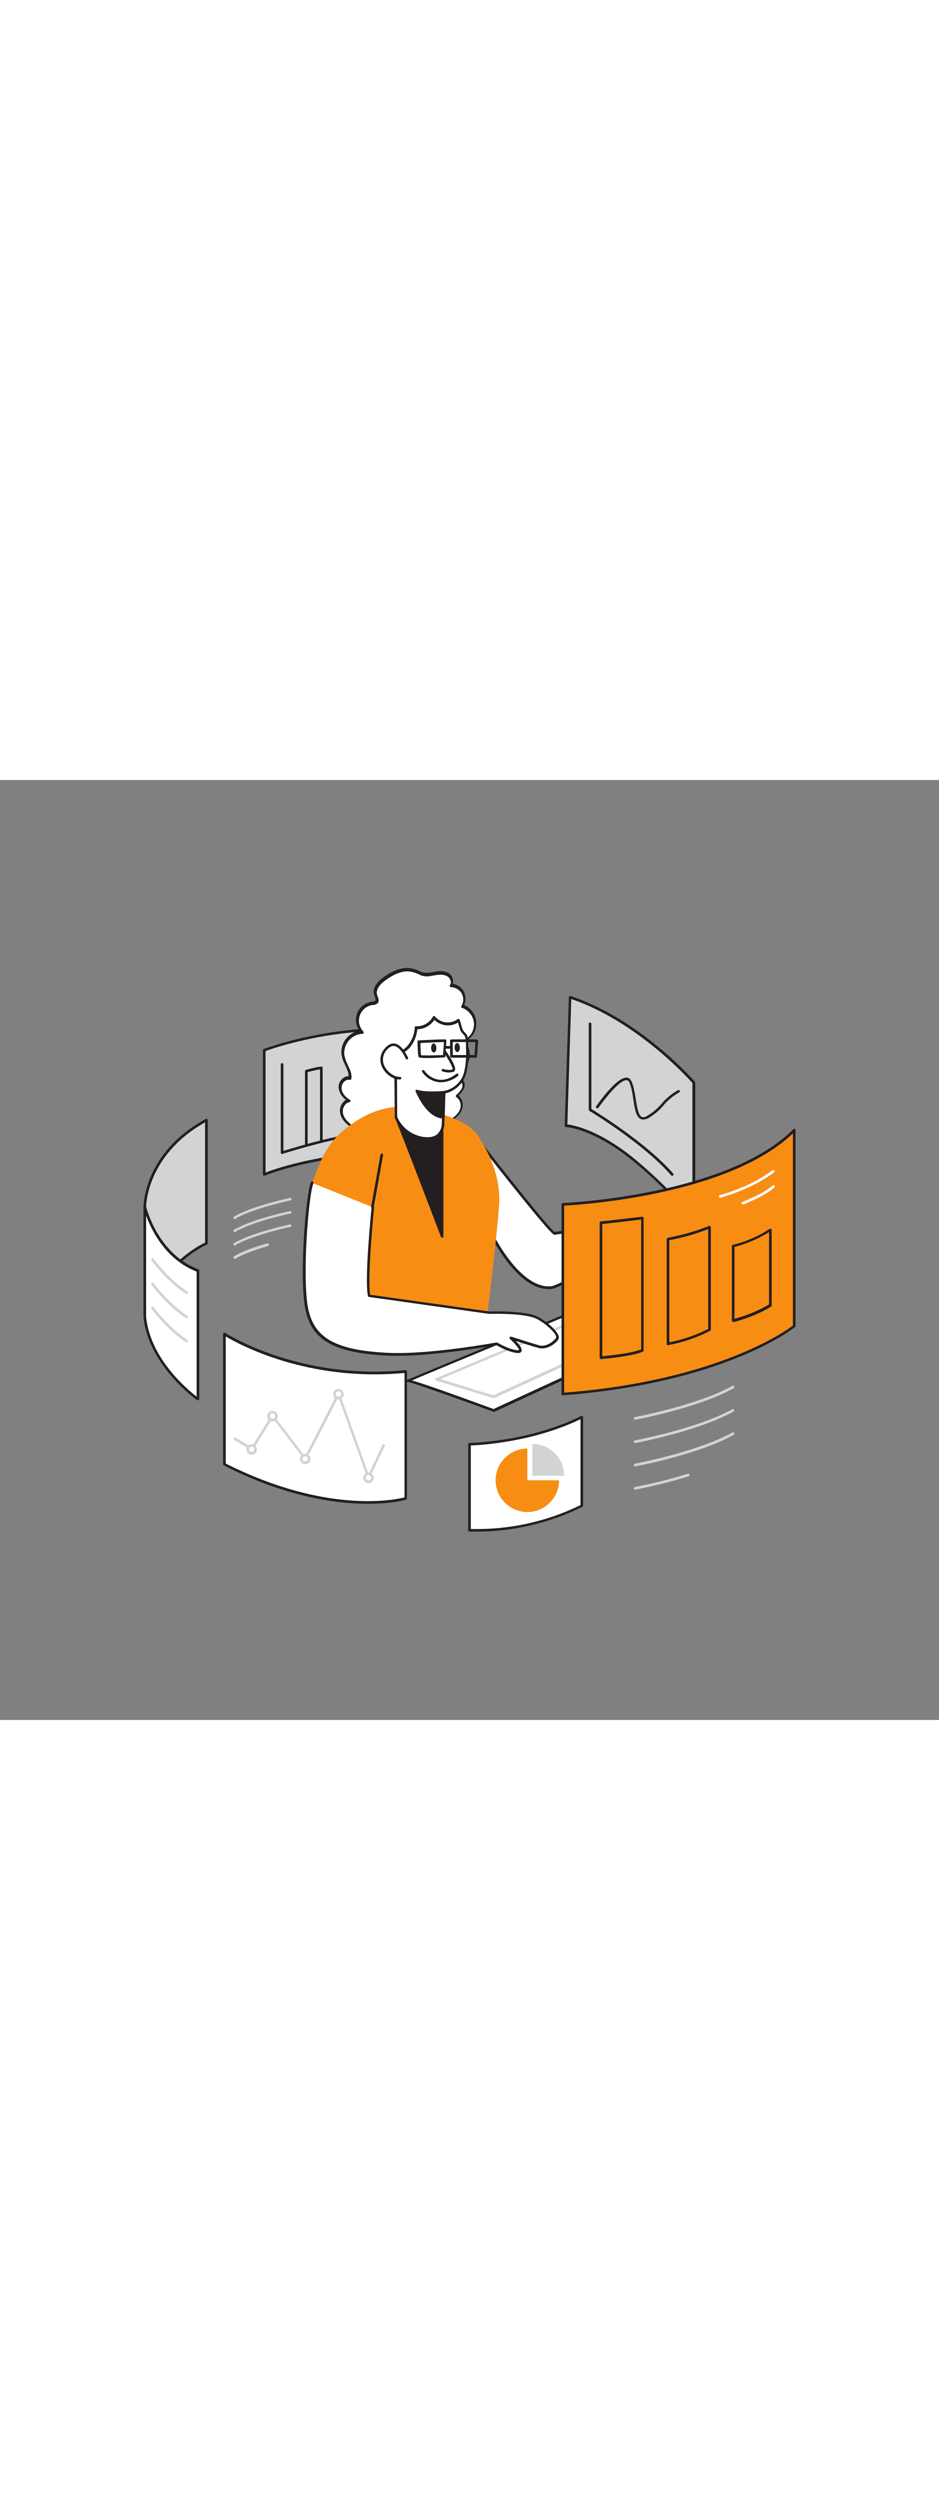<svg version="1.1" id="Layer_1" xmlns="http://www.w3.org/2000/svg" xmlns:xlink="http://www.w3.org/1999/xlink" x="0px" y="0px" viewBox="0 0 500 500" style="width: 188px;" xml:space="preserve" data-imageid="data-analysis-1-60" imageName="Data Analysis 1" class="illustrations_image">
<rect x="0" y="0" width="500" height="500" fill="#808080" stroke="none"/>
<style type="text/css">
	.st0_data-analysis-1-60{fill:#D1D3D4;}
	.st1_data-analysis-1-60{fill:#231F20;}
	.st2_data-analysis-1-60{fill:#FFFFFF;}
	.st3_data-analysis-1-60{fill:#68E1FD;}
</style>
<g id="Back_Screen_data-analysis-1-60">
	<path class="st0_data-analysis-1-60" d="M301.4,183.9c0,0,15.3,0.7,37.6,19.5s30.5,31.7,30.5,31.7v-74.1c0,0-28.4-32.9-65.9-45.4L301.4,183.9&#10;&#9;&#9;L301.4,183.9z"/>
	<path class="st1_data-analysis-1-60" d="M369.5,235.7c-0.2,0-0.5-0.1-0.6-0.3c-0.1-0.1-8.4-13.1-30.3-31.5s-37-19.3-37.2-19.3c-0.4,0-0.7-0.3-0.7-0.7&#10;&#9;&#9;l2.2-68.3c0-0.2,0.1-0.4,0.3-0.6c0.2-0.1,0.4-0.2,0.6-0.1c37.3,12.4,65.9,45.2,66.2,45.6c0.1,0.1,0.2,0.3,0.2,0.5V235&#10;&#9;&#9;c0,0.3-0.2,0.6-0.5,0.7C369.6,235.7,369.5,235.7,369.5,235.7L369.5,235.7z M302.1,183.2c3.2,0.4,17.5,2.9,37.3,19.6&#10;&#9;&#9;c17.3,14.6,26.2,25.8,29.3,30v-71.6c-2.4-2.7-29.5-32.7-64.5-44.7L302.1,183.2z"/>
	<path class="st0_data-analysis-1-60" d="M140.7,209.8v-66.1c0,0,35.5-13.9,80-10.8v63.4C220.7,196.3,171.7,197.6,140.7,209.8z"/>
	<path class="st1_data-analysis-1-60" d="M140.7,210.5c-0.1,0-0.3,0-0.4-0.1c-0.2-0.1-0.3-0.3-0.3-0.6v-66.1c0-0.3,0.2-0.5,0.4-0.6&#10;&#9;&#9;c0.4-0.1,36.2-13.9,80.3-10.8c0.4,0,0.7,0.3,0.6,0.7v63.4c0,0.4-0.3,0.7-0.7,0.7c-0.5,0-49.2,1.5-79.7,13.4&#10;&#9;&#9;C140.8,210.5,140.7,210.5,140.7,210.5L140.7,210.5z M141.4,144.2v64.6c28.8-10.9,72.6-12.9,78.6-13.1v-62&#10;&#9;&#9;C179.1,130.9,145.6,142.6,141.4,144.2L141.4,144.2z"/>
	<path class="st1_data-analysis-1-60" d="M150.2,198.9c-0.1,0-0.3,0-0.4-0.1c-0.2-0.1-0.3-0.3-0.3-0.6v-46.9c0-0.4,0.3-0.7,0.7-0.7&#10;&#9;&#9;c0.4,0,0.7,0.3,0.7,0.7c0,0,0,0,0,0v46c6.4-2,42.2-12.9,55.6-10.1c0.4,0.1,0.6,0.5,0.5,0.8c0,0,0,0,0,0c-0.1,0.4-0.4,0.6-0.8,0.5&#10;&#9;&#9;c0,0,0,0,0,0c-14-2.9-55.3,10.2-55.8,10.4C150.3,198.9,150.2,198.9,150.2,198.9L150.2,198.9z"/>
	<path class="st0_data-analysis-1-60" d="M109.9,246.5c0,0-23.8,9.9-32.8,39.1v-58.4c0,0-0.4-28.3,32.8-46.3L109.9,246.5L109.9,246.5z"/>
	<path class="st1_data-analysis-1-60" d="M77.1,286.3H77c-0.3-0.1-0.6-0.3-0.6-0.7v-58.4c0-0.3-0.1-28.9,33.2-46.9c0.2-0.1,0.5-0.1,0.7,0&#10;&#9;&#9;c0.2,0.1,0.3,0.4,0.3,0.6v65.6c0,0.3-0.2,0.5-0.4,0.6c-0.2,0.1-23.6,10.1-32.4,38.6C77.7,286.1,77.4,286.3,77.1,286.3L77.1,286.3z&#10;&#9;&#9; M109.2,182.1c-31.4,17.6-31.4,44.8-31.4,45.1v54.2c9.1-24.1,28.3-33.9,31.4-35.3V182.1L109.2,182.1z M109.9,246.5L109.9,246.5z"/>
	<path class="st2_data-analysis-1-60" d="M77.1,227.2c0,0,5.9,25.4,28.3,33.8v68.3c0,0-25.6-17.7-28.3-43.7L77.1,227.2L77.1,227.2z"/>
	<path class="st1_data-analysis-1-60" d="M105.4,330c-0.1,0-0.3,0-0.4-0.1c-0.3-0.2-25.9-18.2-28.6-44.2v-58.5c0-0.4,0.3-0.7,0.7-0.7&#10;&#9;&#9;c0.3,0,0.6,0.2,0.7,0.5c0.1,0.2,6,25.1,27.9,33.3c0.3,0.1,0.5,0.4,0.4,0.6v68.3c0,0.3-0.1,0.5-0.4,0.6&#10;&#9;&#9;C105.7,330,105.5,330,105.4,330L105.4,330z M77.8,231.7v53.9c2.3,22.3,22,38.6,26.9,42.4v-66.5C88.2,255.1,80.6,239.4,77.8,231.7z"/>
	<path class="st0_data-analysis-1-60" d="M99.3,273.4c-0.1,0-0.3,0-0.4-0.1c-10.6-7.1-18.2-17.7-18.3-17.8c-0.2-0.3-0.2-0.8,0.2-1&#10;&#9;&#9;c0.3-0.2,0.8-0.2,1,0.2c0.1,0.1,7.5,10.5,18,17.4c0.3,0.2,0.4,0.6,0.2,0.9c0,0,0,0,0,0.1C99.8,273.3,99.6,273.4,99.3,273.4&#10;&#9;&#9;L99.3,273.4z"/>
	<path class="st1_data-analysis-1-60" d="M357.9,210.5c-0.2,0-0.4-0.1-0.5-0.2c-14.7-16.9-43.3-34.2-43.6-34.3c-0.2-0.1-0.3-0.4-0.3-0.6v-45.7&#10;&#9;&#9;c0-0.4,0.3-0.7,0.7-0.7c0.4,0,0.7,0.3,0.7,0.7c0,0,0,0,0,0v45.3c3.3,2,29.6,18.3,43.6,34.4c0.3,0.3,0.2,0.7-0.1,1&#10;&#9;&#9;C358.2,210.4,358.1,210.5,357.9,210.5L357.9,210.5z"/>
	<path class="st1_data-analysis-1-60" d="M342.5,180.6c-0.5,0-1-0.1-1.4-0.3c-2.5-1.2-3.2-5.8-3.9-10.6c-0.5-3.5-1.1-7.1-2.3-9.2&#10;&#9;&#9;c-0.2-0.5-0.7-0.8-1.3-0.8c-3.9-0.1-12,10.5-14.9,14.6c-0.2,0.3-0.6,0.5-1,0.3c-0.3-0.2-0.5-0.6-0.3-1c0,0,0-0.1,0.1-0.1&#10;&#9;&#9;c1.1-1.6,10.7-15.2,16-15.2h0.1c1,0,1.9,0.6,2.4,1.6c1.4,2.4,1.9,6.1,2.5,9.7c0.7,4.2,1.3,8.6,3.2,9.6c0.8,0.3,1.8,0.2,2.5-0.3&#10;&#9;&#9;c3-1.7,5.7-3.9,7.9-6.5c2.5-3,5.5-5.5,8.9-7.4c0.3-0.2,0.8-0.1,0.9,0.3c0,0,0,0,0,0c0.2,0.3,0.1,0.8-0.3,0.9&#10;&#9;&#9;c-3.2,1.8-6.1,4.2-8.5,7.1c-2.3,2.7-5.1,5-8.2,6.8C344.1,180.3,343.3,180.6,342.5,180.6L342.5,180.6z"/>
	<path class="st1_data-analysis-1-60" d="M163.1,195.1c-0.4,0-0.7-0.3-0.7-0.7v-39.5c0-0.3,0.2-0.6,0.5-0.7c2.7-0.8,5.4-1.4,8.1-1.8&#10;&#9;&#9;c0.4,0,0.7,0.2,0.8,0.6c0,0,0,0,0,0.1v38.7c0,0.4-0.3,0.7-0.7,0.7c-0.4,0-0.7-0.3-0.7-0.7v-37.9c-2.2,0.4-4.4,0.9-6.6,1.5v39&#10;&#9;&#9;C163.8,194.8,163.5,195.1,163.1,195.1L163.1,195.1z"/>
	<path class="st0_data-analysis-1-60" d="M125,233.6c-0.2,0-0.5-0.1-0.6-0.4c-0.2-0.3-0.1-0.8,0.2-1c0,0,0,0,0.1,0c9.5-5.6,28.9-9.7,29.7-9.9&#10;&#9;&#9;c0.4-0.1,0.7,0.2,0.8,0.5c0.1,0.4-0.2,0.7-0.5,0.8c-0.2,0-20,4.3-29.3,9.7C125.3,233.5,125.1,233.6,125,233.6L125,233.6z"/>
	<path class="st0_data-analysis-1-60" d="M125,240.6c-0.2,0-0.5-0.1-0.6-0.4c-0.2-0.3-0.1-0.8,0.2-1c0,0,0,0,0.1,0c9.5-5.6,28.9-9.7,29.7-9.9&#10;&#9;&#9;c0.4-0.1,0.7,0.2,0.8,0.5c0.1,0.4-0.2,0.7-0.5,0.8c-0.2,0-20,4.2-29.3,9.7C125.3,240.6,125.1,240.6,125,240.6L125,240.6z"/>
	<path class="st0_data-analysis-1-60" d="M125,247.7c-0.2,0-0.5-0.1-0.6-0.4c-0.2-0.3-0.1-0.8,0.2-1c0,0,0,0,0.1,0c9.5-5.6,28.9-9.7,29.7-9.9&#10;&#9;&#9;c0.4-0.1,0.7,0.2,0.8,0.5c0.1,0.4-0.2,0.7-0.5,0.8c0,0,0,0,0,0c-0.2,0-20,4.3-29.3,9.7C125.3,247.6,125.1,247.6,125,247.7&#10;&#9;&#9;L125,247.7z"/>
	<path class="st0_data-analysis-1-60" d="M125,254.7c-0.2,0-0.5-0.1-0.6-0.4c-0.2-0.3-0.1-0.8,0.2-1c0,0,0,0,0.1,0c3.8-2.3,9.8-4.6,17.6-6.8&#10;&#9;&#9;c0.4-0.1,0.8,0.1,0.9,0.5c0.1,0.4-0.1,0.8-0.5,0.9c-7.6,2.2-13.6,4.5-17.3,6.7C125.3,254.6,125.1,254.6,125,254.7L125,254.7z"/>
	<path class="st0_data-analysis-1-60" d="M99.3,286.3c-0.1,0-0.3,0-0.4-0.1c-10.6-7.1-18.2-17.7-18.3-17.8c-0.2-0.3-0.2-0.8,0.2-1s0.8-0.2,1,0.2&#10;&#9;&#9;c0.1,0.1,7.5,10.5,18,17.4c0.3,0.2,0.4,0.6,0.2,0.9c0,0,0,0,0,0.1C99.8,286.2,99.6,286.3,99.3,286.3L99.3,286.3z"/>
	<path class="st0_data-analysis-1-60" d="M99.3,299.1c-0.1,0-0.3,0-0.4-0.1c-10.6-7.1-18.2-17.7-18.3-17.8c-0.2-0.3-0.2-0.8,0.2-1s0.8-0.2,1,0.2&#10;&#9;&#9;c0.1,0.1,7.5,10.5,18,17.4c0.3,0.2,0.4,0.6,0.2,0.9c0,0,0,0,0,0.1C99.8,299,99.6,299.2,99.3,299.1L99.3,299.1z"/>
</g>
<g id="Character_data-analysis-1-60">
	<path class="st2_data-analysis-1-60" d="M379.5,282.1c-2.6,0.5-116.7,53.2-116.7,53.2s-44.6-16.3-45.7-15.8s112.4-46.8,112.4-46.8L379.5,282.1z"/>
	<path class="st1_data-analysis-1-60" d="M262.8,336c-0.1,0-0.2,0-0.2,0c-17.2-6.3-43.5-15.7-45.3-15.7v-0.1c-0.5,0.1-0.6,0-0.7-0.3&#10;&#9;&#9;c-0.2-0.3,0-0.7,0.3-0.9h0.1l0,0c1.5-0.6,111.3-46.3,112.4-46.8c0.1,0,0.3,0,0.4,0l49.9,9.4c0.3,0.1,0.6,0.3,0.6,0.7&#10;&#9;&#9;c0,0.3-0.2,0.6-0.6,0.7c-2.5,0.6-77.3,35-116.5,53.1c-0.1,0-0.2,0.1-0.3,0.1L262.8,336z M219.4,319.4c4,1.1,14.7,4.7,43.4,15.2&#10;&#9;&#9;c11.9-5.5,98.6-45.5,114.2-52.2l-47.4-8.9l-56,23.3L235,312.8l-12.7,5.3L219.4,319.4L219.4,319.4z"/>
	<path class="st0_data-analysis-1-60" d="M262.8,328.8c-0.1,0-0.1,0-0.2,0l-30.3-9.3c-0.3-0.1-0.5-0.3-0.5-0.6c0-0.3,0.2-0.6,0.4-0.7l85.8-36&#10;&#9;&#9;c0.3-0.1,0.7,0,0.9,0.3l8.9,15.8c0.1,0.2,0.1,0.4,0.1,0.6c-0.1,0.2-0.2,0.3-0.4,0.4l-64.4,29.5C263,328.8,262.9,328.8,262.8,328.8&#10;&#9;&#9;L262.8,328.8z M234.5,318.7l28.2,8.6l63.4-29.1l-8.2-14.6L234.5,318.7L234.5,318.7z"/>
	<path class="st2_data-analysis-1-60" d="M214.5,101.1c-3.6,0.8-6.9,2.4-9.8,4.7c-2.8,2-5.6,5.2-4.7,8.4c0.4,1.2,1.3,2.7,0.5,3.7&#10;&#9;&#9;c-0.5,0.7-1.5,0.8-2.4,0.9c-5,0.7-8.4,5.4-7.7,10.3c0.3,1.9,1.1,3.6,2.5,5c-6.1,0-11.3,6.3-10.3,12.3c0.3,1.6,0.8,3.1,1.6,4.5&#10;&#9;&#9;c1.2,2.4,2.6,5,2.2,7.6c-2.8-0.6-5.4,2.4-5.3,5.2s2.3,5.3,4.7,6.7c-2.8,0.5-4.5,3.7-4,6.6s2.5,5.1,4.9,6.7c5.7,4,13,4.9,19.6,2.5&#10;&#9;&#9;c0.4,2.7,2.6,4.8,5.1,5.8c2.6,0.8,5.2,1.2,7.9,1c5,0,10.5-0.4,14.2-3.8c0.8-0.8,1.6-2,1-3c-0.7-1.2-2.9-1.2-3-2.6&#10;&#9;&#9;c3.8-0.2,7.4-1.6,10.4-3.8c2.1-1.6,3.9-3.8,4.1-6.4c0.1-2.1-0.8-4.1-2.6-5.4c2.1-1.8,4.4-4.5,3.3-7c-0.9-2-3.7-3.3-3.1-5.4&#10;&#9;&#9;c5.1-2.2,7.4-8,5.3-13.1c-0.5-1.2-1.3-2.3-2.3-3.3c5.2-1.9,7.8-7.7,5.9-12.9c-1-2.8-3.3-5-6.1-6c2.1-3.4,1-7.9-2.5-10&#10;&#9;&#9;c-1.2-0.7-2.5-1.1-3.8-1.1c1.3-1.7,0.4-4.3-1.3-5.5c-1.8-1.1-4-1.4-6.1-1c-3.5,0.5-5.8,1.5-9,0S217.9,100.4,214.5,101.1&#10;&#9;&#9;L214.5,101.1z"/>
	<path class="st1_data-analysis-1-60" d="M218.6,193.7c-2.6,0.1-5.1-0.2-7.5-1.1c-2.5-0.9-4.5-2.9-5.4-5.5c-6.6,2.2-13.8,1.1-19.5-2.9&#10;&#9;&#9;c-2-1.4-4.6-3.9-5.1-7.2c-0.5-2.7,0.8-5.4,3.1-6.9c-2.2-1.5-3.6-3.8-3.9-6.5c-0.1-1.8,0.7-3.6,2.1-4.8c0.9-0.8,2-1.3,3.2-1.2&#10;&#9;&#9;c0.1-2-0.9-3.9-1.8-5.9l-0.3-0.7c-0.8-1.5-1.3-3.1-1.6-4.7c-0.5-3.2,0.5-6.5,2.6-8.9c1.7-2.1,4.2-3.6,6.9-4.1&#10;&#9;&#9;c-3.2-4.4-2.2-10.5,2.2-13.6c1.3-0.9,2.8-1.5,4.3-1.8h0.3c0.7-0.1,1.3-0.2,1.6-0.6s0.1-1.2-0.3-2.2c-0.1-0.3-0.2-0.6-0.3-0.9&#10;&#9;&#9;c-1.2-4,2.6-7.5,4.9-9.2c3-2.3,6.4-4,10.1-4.8l0,0c3.5-0.7,6.2,0.1,9.7,1.7c2.3,1,4.1,0.7,6.5,0.3c0.6-0.1,1.3-0.2,2.1-0.4&#10;&#9;&#9;c2.8-0.4,5,0,6.6,1.1c1.2,0.8,1.9,2.1,2.1,3.5c0.1,0.7,0.1,1.4-0.2,2c4.4,0.6,7.4,4.6,6.8,9c-0.1,0.8-0.3,1.6-0.7,2.3&#10;&#9;&#9;c5.4,2.3,8,8.6,5.7,14c-1,2.4-2.9,4.3-5.2,5.4c3.8,4.5,3.3,11.2-1.2,15.1c-0.7,0.6-1.5,1.1-2.4,1.6c0,0.7,0.5,1.4,1.4,2.4&#10;&#9;&#9;c0.7,0.7,1.2,1.4,1.7,2.3c0.9,2.2,0,4.6-2.9,7.3c1.5,1.4,2.3,3.4,2.2,5.5c-0.2,3.1-2.5,5.5-4.4,6.9c-2.8,2.1-6,3.4-9.4,3.9l0.5,0.2&#10;&#9;&#9;c0.7,0.3,1.4,0.8,1.8,1.4c0.8,1.3-0.1,2.9-1.2,3.8c-3.8,3.4-9.3,4-14.7,4L218.6,193.7L218.6,193.7z M206.3,185.5&#10;&#9;&#9;c0.1,0,0.3,0,0.4,0.1c0.2,0.1,0.3,0.3,0.3,0.5c0.5,2.4,2.3,4.4,4.6,5.2c2.5,0.8,5.1,1.2,7.7,1c5.1,0,10.3-0.5,13.7-3.6&#10;&#9;&#9;c0.7-0.6,1.2-1.5,0.9-2.1c-0.3-0.4-0.7-0.7-1.2-0.8c-0.8-0.4-1.8-0.9-1.9-2c0-0.2,0-0.4,0.2-0.5c0.1-0.1,0.3-0.2,0.5-0.2&#10;&#9;&#9;c3.6-0.2,7.1-1.5,10-3.7c1.4-1,3.6-3.1,3.8-5.9c0.1-1.9-0.7-3.7-2.3-4.8c-0.2-0.1-0.3-0.3-0.3-0.5c0-0.2,0.1-0.4,0.2-0.6&#10;&#9;&#9;c2.8-2.4,3.9-4.6,3.1-6.2c-0.4-0.7-0.9-1.3-1.4-1.9c-1-1.1-2.2-2.4-1.7-4c0.1-0.2,0.2-0.4,0.4-0.5c4.7-2,6.9-7.5,4.9-12.2&#10;&#9;&#9;c-0.5-1.1-1.2-2.2-2.1-3c-0.2-0.2-0.2-0.4-0.2-0.6c0-0.2,0.2-0.4,0.4-0.5c4.8-1.8,7.3-7.1,5.5-11.9c-1-2.6-3.1-4.7-5.8-5.6&#10;&#9;&#9;c-0.2-0.1-0.4-0.2-0.4-0.4c-0.1-0.2,0-0.4,0.1-0.6c1.9-3.1,0.9-7.2-2.2-9c-1-0.6-2.2-1-3.4-1l0,0c-0.3,0-0.5-0.2-0.6-0.4&#10;&#9;&#9;c-0.1-0.2-0.1-0.5,0.1-0.7c0.4-0.6,0.6-1.3,0.4-2c-0.2-1-0.7-1.9-1.6-2.5c-1.3-0.9-3.2-1.2-5.6-0.9c-0.7,0.1-1.4,0.2-2,0.3&#10;&#9;&#9;c-2.5,0.5-4.7,0.9-7.3-0.4c-3.2-1.5-5.7-2.2-8.8-1.6c-3,0.6-6,2-9.5,4.6c-1.7,1.2-5.4,4.3-4.4,7.7c0.1,0.3,0.2,0.5,0.3,0.8&#10;&#9;&#9;c0.4,1.1,0.9,2.4,0.1,3.5c-0.7,0.7-1.6,1.1-2.6,1.1h-0.3c-4.6,0.7-7.7,4.9-7.1,9.5c0.3,1.7,1.1,3.4,2.3,4.6&#10;&#9;&#9;c0.2,0.2,0.2,0.5,0.1,0.8c-0.1,0.3-0.4,0.4-0.6,0.4c-5.7,0.3-10,5.2-9.7,10.9c0,0.2,0,0.4,0.1,0.6c0.3,1.5,0.8,3,1.5,4.4l0.3,0.7&#10;&#9;&#9;c1.1,2.3,2.3,4.7,1.9,7.3c0,0.2-0.1,0.4-0.3,0.5c-0.2,0.1-0.4,0.1-0.5,0.1c-1-0.2-2,0.1-2.8,0.8c-1.1,0.9-1.7,2.3-1.6,3.7&#10;&#9;&#9;c0.1,2.3,1.8,4.6,4.4,6.1c0.3,0.2,0.4,0.6,0.2,1c-0.1,0.2-0.3,0.3-0.5,0.3c-2.4,0.4-3.8,3.4-3.4,5.7c0.5,2.9,2.8,5,4.6,6.3&#10;&#9;&#9;c5.5,3.8,12.5,4.7,18.8,2.4c0.1,0,0.2,0,0.2,0L206.3,185.5z M214.5,101.1L214.5,101.1z"/>
	<path class="st2_data-analysis-1-60" d="M252.5,189.1c0,0,40.3,51.9,42.7,52.1c0,0,42.5-6,45.2-10.2s5.6-3,5.6-3s2.6-5,5.9-5.7s13.5,5.6,7.6,9.6&#10;&#9;&#9;s-58.9,37.3-66.1,38.1c-22.8,2.4-44.5-52.2-42-59.4L252.5,189.1L252.5,189.1z"/>
	<path class="st1_data-analysis-1-60" d="M292,270.8c-6.8,0-14.1-4.7-21.3-13.8c-12.4-15.7-21.7-41-20-46.6l1.1-21.4c0-0.3,0.2-0.5,0.5-0.6&#10;&#9;&#9;c0.3-0.1,0.6,0,0.8,0.2c15.5,20,39.4,50,42.2,51.8c16.3-2.3,42.7-7,44.5-9.8c2.2-3.5,4.7-3.6,5.9-3.4c0.8-1.3,3.1-5,6.1-5.5&#10;&#9;&#9;c2.7-0.5,8.6,2.7,9.9,6c0.4,1.1,0.8,3.1-1.8,4.9c-4.6,3-58.8,37.4-66.4,38.2C293,270.8,292.5,270.8,292,270.8L292,270.8z&#10;&#9;&#9; M253.1,191l-1,19.6c0,0.1,0,0.1,0,0.2c-1.5,4.4,7,29.2,19.8,45.3c5.1,6.5,13.1,14,21.5,13.2c6.9-0.7,58.1-32.9,65.8-38&#10;&#9;&#9;c1.4-0.9,1.8-2,1.3-3.2c-1.1-2.8-6.4-5.5-8.4-5.1c-2.4,0.5-4.7,4-5.4,5.3c-0.2,0.3-0.5,0.5-0.9,0.3c-0.1,0-2.5-0.9-4.8,2.8&#10;&#9;&#9;c-2.8,4.3-41.3,9.9-45.7,10.5h-0.2C292.9,241.6,265.9,207.3,253.1,191L253.1,191z M251.4,210.6L251.4,210.6z"/>
	<path class="st3_data-analysis-1-60 targetColor" d="M222.7,175.2c0,0-18.2-7.4-40.4,11.7c-10,8.6-12,17.8-16.2,27.4c3.4,31.9,15,87.1,15,87.1h76.2&#10;&#9;&#9;c0,0,6.1-46.3,8.4-74.2c1.4-17.4-6.5-30.4-10.7-37.2C247.9,178,222.6,175.2,222.7,175.2L222.7,175.2z" style="fill: rgb(248, 141, 20);"/>
	<path class="st1_data-analysis-1-60" d="M210.8,179.3c1.4,2.7,24.6,63.5,24.6,63.5v-56.9L210.8,179.3z"/>
	<path class="st1_data-analysis-1-60" d="M235.4,243.4c-0.3,0-0.6-0.2-0.6-0.4c-0.2-0.6-23.2-60.8-24.6-63.4c-0.1-0.2-0.1-0.5,0.1-0.8&#10;&#9;&#9;c0.2-0.2,0.5-0.3,0.7-0.2l24.6,6.6c0.3,0.1,0.5,0.4,0.5,0.7v56.9c0,0.3-0.2,0.6-0.6,0.7L235.4,243.4L235.4,243.4z M212,180.3&#10;&#9;&#9;c3.3,8,18.1,46.5,22.7,58.6v-52.5L212,180.3z"/>
	<path class="st2_data-analysis-1-60" d="M244.5,128.7c0.4,1.3,0.8,2.6,1.1,3.9c0.5,1.7,2,2.3,2.6,3.8c0.7,1.6,0.4,4.5,0.5,6.3c0.3,4.3,0,8.5-0.9,12.7&#10;&#9;&#9;c-1.3,5.5-5.8,9.8-11.3,10.8l-0.5,17.3c0,0-0.2,8.8-11,7.1c-6.3-1-11.7-5.2-14.2-11.2l-0.1-22.5c0-2.4-0.9-6.9-0.1-9.1&#10;&#9;&#9;s5.1-3.7,6.9-5.8c2.4-2.8,3.8-6.4,4-10.1c4,0.2,7.7-1.9,9.6-5.4c3.2,4,9.1,4.6,13.1,1.5C244.4,128.1,244.4,128.4,244.5,128.7&#10;&#9;&#9;L244.5,128.7z"/>
	<path class="st1_data-analysis-1-60" d="M227.6,191.4c-0.9,0-1.8-0.1-2.7-0.2c-6.6-1-12.2-5.4-14.7-11.6c0-0.1,0-0.2,0-0.2l-0.2-22.5&#10;&#9;&#9;c0-0.7-0.1-1.6-0.2-2.6c-0.2-2.4-0.5-5.1,0.2-6.8c0.6-1.5,2.3-2.6,4-3.7c1.1-0.6,2.1-1.4,3-2.4c2.3-2.7,3.7-6.1,3.8-9.7&#10;&#9;&#9;c0-0.4,0.3-0.7,0.7-0.7c0,0,0,0,0,0c3.7,0.2,7.2-1.8,9-5.1c0.2-0.3,0.6-0.5,0.9-0.3c0.1,0,0.2,0.1,0.2,0.2c3,3.6,8.4,4.2,12.1,1.4&#10;&#9;&#9;c0.2-0.2,0.4-0.2,0.6-0.1c0.2,0.1,0.4,0.2,0.5,0.5l0.3,0.9l0,0l1.1,3.9c0.3,0.7,0.7,1.4,1.3,1.9c0.5,0.5,1,1.1,1.3,1.7&#10;&#9;&#9;c0.5,1.6,0.7,3.3,0.5,5c0,0.6,0,1.1,0,1.6c0.3,4.3,0,8.7-0.9,12.9c-1.4,5.6-5.7,9.9-11.3,11.2l-0.5,16.7c-0.1,2.3-1.2,4.5-2.9,6.1&#10;&#9;&#9;C232.1,190.8,229.9,191.5,227.6,191.4L227.6,191.4z M211.5,179.2c2.4,5.6,7.6,9.6,13.6,10.6c3.4,0.5,6,0.1,7.7-1.4&#10;&#9;&#9;c1.4-1.3,2.3-3.1,2.4-5l0.6-17.3c0-0.3,0.3-0.6,0.6-0.7c5.3-1,9.6-5,10.8-10.3c0.9-4.1,1.2-8.3,0.9-12.5c0-0.5,0-1,0-1.6&#10;&#9;&#9;c0.1-1.5,0-3-0.4-4.4c-0.3-0.5-0.6-1-1.1-1.4c-0.7-0.7-1.3-1.5-1.6-2.4l-1.1-3.8c-4,2.5-9.2,1.9-12.6-1.4c-2,3-5.4,4.9-9.1,5&#10;&#9;&#9;c-0.3,3.6-1.8,7.1-4.1,9.9c-1,1-2.1,1.9-3.4,2.6c-1.5,0.9-3,1.9-3.4,3c-0.6,1.4-0.3,4-0.1,6.1c0.1,1,0.2,2,0.2,2.7l0.1,22.4&#10;&#9;&#9;L211.5,179.2z"/>
	<path class="st2_data-analysis-1-60" d="M216.6,148c0,0-5-12.1-11.2-4.8s2.2,15.9,7.6,15.4"/>
	<path class="st1_data-analysis-1-60" d="M212.6,159.3c-3.2,0-7-2.6-8.9-6.1c-1.9-3.4-1.4-7.6,1.2-10.4c1.7-2,3.5-2.9,5.3-2.6c4.2,0.7,6.9,7.3,7.1,7.5&#10;&#9;&#9;c0.1,0.4,0,0.8-0.4,0.9c-0.4,0.1-0.8,0-0.9-0.4c0,0,0,0,0,0c0-0.1-2.6-6.1-6-6.7c-1.3-0.2-2.7,0.5-4.1,2.1c-2.2,2.4-2.6,6-1,8.9&#10;&#9;&#9;c1.7,3.2,5.3,5.6,8,5.4c0.4,0,0.7,0.2,0.8,0.6c0,0.4-0.2,0.7-0.6,0.8c0,0,0,0,0,0L212.6,159.3L212.6,159.3z"/>
	<path class="st1_data-analysis-1-60" d="M239.2,155.6c-1.2,0-2.5-0.2-3.6-0.6c-0.4-0.1-0.6-0.5-0.4-0.9c0.1-0.3,0.5-0.5,0.8-0.4c0.9,0.3,3.6,0.9,5,0.2&#10;&#9;&#9;c0.3-0.7-1.9-4.9-4.7-8.9c-0.3-0.3-0.2-0.7,0.1-1c0.3-0.3,0.7-0.2,1,0.1c0,0,0.1,0.1,0.1,0.1c1.3,1.8,5.4,7.9,4.8,10.1&#10;&#9;&#9;c-0.1,0.4-0.4,0.7-0.7,0.9C240.8,155.4,240,155.6,239.2,155.6L239.2,155.6z"/>
	<path class="st1_data-analysis-1-60" d="M234.9,160.8c-1,0-2-0.1-3-0.4c-3-0.8-5.5-2.7-7.2-5.2c-0.1-0.4,0-0.8,0.4-0.9c0,0,0,0,0,0&#10;&#9;&#9;c0.4-0.1,0.8,0,0.9,0.4c1.6,2.2,3.9,3.8,6.5,4.5c3.4,0.8,6.9-0.1,10.5-2.9c0.3-0.2,0.7-0.2,1,0.1c0,0,0,0,0,0&#10;&#9;&#9;c0.2,0.3,0.2,0.7-0.1,1c0,0,0,0,0,0C241.3,159.5,238.2,160.7,234.9,160.8z"/>
	<path class="st1_data-analysis-1-60" d="M236.5,166.1c0,0-9.3,0.9-14.5-0.6c0,0,5.4,13.8,14.1,14L236.5,166.1L236.5,166.1z"/>
	<path class="st1_data-analysis-1-60" d="M236.1,180.1L236.1,180.1c-9.1-0.2-14.5-13.9-14.8-14.4c-0.1-0.4,0-0.8,0.4-0.9c0.1-0.1,0.3-0.1,0.5,0&#10;&#9;&#9;c5.1,1.5,14.2,0.6,14.2,0.6c0.4,0,0.7,0.3,0.8,0.6c0,0,0,0.1,0,0.1l-0.4,13.3C236.8,179.8,236.5,180.1,236.1,180.1L236.1,180.1z&#10;&#9;&#9; M223.2,166.4c1.5,3.2,5.9,11.5,12.2,12.2l0.4-11.8C231.6,167.2,227.4,167.1,223.2,166.4L223.2,166.4z"/>
	
		<ellipse transform="matrix(1 -2.251284e-02 2.251284e-02 1 -3.151 5.234)" class="st1_data-analysis-1-60" cx="230.9" cy="142.5" rx="1.4" ry="2.4"/>
	
		<ellipse transform="matrix(1 -2.251284e-02 2.251284e-02 1 -3.141 5.516)" class="st1_data-analysis-1-60" cx="243.4" cy="142.3" rx="1.4" ry="2.4"/>
	<path class="st1_data-analysis-1-60" d="M227.5,147.9c-4.1,0-4.3-0.3-4.5-0.5s-0.5-0.7-0.7-8.2c0-0.4,0.3-0.7,0.7-0.7c13.7-0.7,14.1-0.5,14.2-0.5&#10;&#9;&#9;c0.3,0.1,0.5,0.4,0.5,0.7l-0.6,8.3c0,0.4-0.3,0.6-0.7,0.6C232.4,147.8,229.5,147.9,227.5,147.9L227.5,147.9z M224.2,146.4&#10;&#9;&#9;c1.3,0.2,6.7,0.1,11.7-0.1l0.5-6.9c-2,0-8.2,0.3-12.5,0.5C223.9,142.6,224,145.5,224.2,146.4L224.2,146.4z"/>
	<path class="st1_data-analysis-1-60" d="M253.3,147.7h-12.9c-0.4,0-0.7-0.3-0.7-0.7l-0.1-8.3c0-0.4,0.3-0.7,0.7-0.7c13.2-0.1,13.6,0,13.8,0.1&#10;&#9;&#9;c0.3,0.1,0.5,0.4,0.5,0.7L254,147C254,147.4,253.7,147.7,253.3,147.7L253.3,147.7z M241.1,146.3h11.6l0.5-6.9c-2,0-7.9,0-12.1,0&#10;&#9;&#9;L241.1,146.3L241.1,146.3z"/>
	<path class="st1_data-analysis-1-60" d="M240.3,142.9h-3.2c-0.4,0-0.7-0.3-0.7-0.7c0-0.4,0.3-0.7,0.7-0.7c0,0,0,0,0,0h3.2c0.4,0,0.7,0.3,0.7,0.7&#10;&#9;&#9;C241,142.6,240.7,142.9,240.3,142.9z"/>
	<path class="st2_data-analysis-1-60" d="M198.3,227.2c0,0-3.9,38-2,47.2l63.9,9c0,0,16.4-0.6,24.2,2.2c4.8,1.7,13.6,9.3,12,11.6s-5.9,5.3-9.9,4.2&#10;&#9;&#9;s-14.8-4.6-14.8-4.6s8.5,7.7,3.4,7.2s-10.8-4.1-10.8-4.1s-35.5,6.7-58.2,5.5c-28.1-1.5-39.9-8-43.1-24.6s0.2-59.8,2.9-66.6"/>
	<path class="st1_data-analysis-1-60" d="M211.8,306.3c-1.9,0-3.8,0-5.6-0.1c-28.7-1.5-40.5-8.3-43.7-25.2c-3.2-16.7,0.3-60.3,3-67&#10;&#9;&#9;c0.1-0.4,0.5-0.6,0.9-0.5s0.6,0.5,0.5,0.9c0,0,0,0.1,0,0.1c-2.7,6.6-6,49.7-2.9,66.2c3.1,16.1,14.6,22.6,42.4,24&#10;&#9;&#9;c22.4,1.1,57.7-5.5,58-5.5c0.2,0,0.4,0,0.5,0.1c0,0,5.6,3.5,10.5,4c0.7,0.1,0.9-0.1,0.9-0.1c0.2-0.6-2.1-3.5-4.8-5.9&#10;&#9;&#9;c-0.2-0.2-0.3-0.6-0.1-0.9c0.2-0.3,0.5-0.4,0.8-0.3c0.1,0,10.9,3.5,14.8,4.6c3.5,1,7.6-1.7,9.1-4c0.1-0.2,0.1-0.5,0-0.8&#10;&#9;&#9;c-0.9-2.8-7.5-8.3-11.6-9.8c-7.7-2.7-23.8-2.1-24-2.1l-64-9c-0.3,0-0.5-0.3-0.6-0.5c-1.9-9.1,1.8-45.9,2-47.4&#10;&#9;&#9;c0-0.4,0.4-0.7,0.7-0.6c0,0,0,0,0,0c0.4,0,0.7,0.4,0.6,0.8c0,0.4-3.7,36.8-2.1,46.5l63.4,8.9c0.5,0,16.5-0.6,24.4,2.2&#10;&#9;&#9;c4.2,1.5,11.4,7.3,12.5,10.7c0.3,0.7,0.2,1.4-0.1,2c-1.8,2.6-6.4,5.7-10.6,4.5c-2.7-0.7-8.5-2.6-12-3.7c1.8,1.9,3.6,4.2,3,5.5&#10;&#9;&#9;c-0.3,0.7-1.1,1-2.3,0.9c-4.7-0.5-9.7-3.4-10.9-4.1C261.2,301.1,233,306.2,211.8,306.3L211.8,306.3z"/>
	<path class="st1_data-analysis-1-60" d="M198.3,227.9h-0.1c-0.4-0.1-0.6-0.4-0.6-0.8l5-27.8c0.1-0.4,0.4-0.6,0.8-0.6c0.4,0.1,0.6,0.4,0.6,0.8l-5,27.8&#10;&#9;&#9;C198.9,227.6,198.6,227.9,198.3,227.9z"/>
</g>
<g id="Front_Screen_data-analysis-1-60">
	<path class="st3_data-analysis-1-60 targetColor" d="M299.7,326.6V225.7c0,0,87.1-3.3,123.2-39.4v104.2C422.9,290.6,386.8,320,299.7,326.6z" style="fill: rgb(248, 141, 20);"/>
	<path class="st1_data-analysis-1-60" d="M299.7,327.3c-0.4,0-0.7-0.3-0.7-0.7v0V225.7c0-0.4,0.3-0.7,0.7-0.7c0.9,0,87.3-3.8,122.7-39.2&#10;&#9;&#9;c0.3-0.3,0.7-0.3,1,0c0.1,0.1,0.2,0.3,0.2,0.5v104.2c0,0.2-0.1,0.4-0.3,0.5C422.9,291.4,386.1,320.7,299.7,327.3L299.7,327.3&#10;&#9;&#9;L299.7,327.3z M300.4,226.4v99.5c81.6-6.4,118.4-33.1,121.8-35.7V188C387.4,221.1,308.5,226,300.4,226.4L300.4,226.4z"/>
	<path class="st2_data-analysis-1-60" d="M119.5,364v-69.2c0,0,38.7,25.6,96.6,19.9v67.5C216.1,382.1,178.2,393.6,119.5,364z"/>
	<path class="st1_data-analysis-1-60" d="M195.9,385c-17,0-43.7-3.6-76.7-20.4c-0.2-0.1-0.4-0.4-0.4-0.6v-69.3c0-0.4,0.3-0.7,0.7-0.7&#10;&#9;&#9;c0.1,0,0.3,0,0.4,0.1c0.4,0.2,39.2,25.4,96.1,19.8c0.2,0,0.4,0.1,0.5,0.2c0.1,0.1,0.2,0.3,0.2,0.5v67.5c0,0.3-0.2,0.6-0.5,0.7&#10;&#9;&#9;C216.1,382.9,208.8,385,195.9,385L195.9,385z M120.2,363.6c53.9,27.1,90.5,19.2,95.2,18v-66.2c-51.7,4.9-88.5-15.4-95.2-19.4&#10;&#9;&#9;L120.2,363.6L120.2,363.6z"/>
	<path class="st1_data-analysis-1-60" d="M320,308c-0.4,0-0.7-0.3-0.7-0.7v0v-71.8c0-0.4,0.3-0.7,0.6-0.7c4.5-0.4,21.9-2.5,22-2.5&#10;&#9;&#9;c0.4,0,0.7,0.2,0.8,0.6c0,0,0,0,0,0.1v70.5c0,0.3-0.2,0.5-0.4,0.6C335.8,306.8,320.6,308,320,308L320,308L320,308z M320.7,236v70.5&#10;&#9;&#9;c3.1-0.3,15-1.4,20.7-3.6v-69.1c-3.3,0.4-16,1.9-20.7,2.4V236z"/>
	<path class="st1_data-analysis-1-60" d="M355.7,300.7c-0.2,0-0.3-0.1-0.5-0.2c-0.1-0.1-0.2-0.3-0.2-0.5v-55.8c0-0.3,0.2-0.6,0.6-0.7&#10;&#9;&#9;c7.5-1.4,14.8-3.4,21.9-6.3c0.2-0.1,0.5-0.1,0.7,0.1c0.2,0.1,0.3,0.3,0.3,0.6v54.5c0,0.3-0.1,0.5-0.4,0.6c-7,3.6-14.5,6.2-22.3,7.6&#10;&#9;&#9;L355.7,300.7L355.7,300.7z M356.4,244.8v54.3c7.2-1.4,14.1-3.8,20.7-7.1v-53.1C370.4,241.5,363.4,243.5,356.4,244.8L356.4,244.8z"/>
	<path class="st1_data-analysis-1-60" d="M390.4,288.2c-0.2,0-0.3-0.1-0.4-0.1c-0.2-0.1-0.3-0.3-0.3-0.5v-39.6c0-0.3,0.2-0.6,0.5-0.7&#10;&#9;&#9;c7-1.7,13.6-4.6,19.6-8.5c0.3-0.2,0.8-0.2,1,0.2c0.1,0.1,0.1,0.3,0.1,0.4v40.1c0,0.2-0.1,0.5-0.3,0.6c-8.7,5.5-19.9,8.2-20,8.3&#10;&#9;&#9;L390.4,288.2L390.4,288.2z M391.1,248.4v38.2c2.7-0.7,11.4-3.3,18.4-7.7v-38.4C403.8,244,397.6,246.7,391.1,248.4L391.1,248.4z"/>
	<path class="st2_data-analysis-1-60" d="M383.5,222.2c-0.4,0-0.7-0.3-0.7-0.7c0-0.3,0.2-0.6,0.5-0.7c0.2,0,16-4.1,28-13.2c0.3-0.2,0.7-0.2,1,0.1&#10;&#9;&#9;c0.2,0.3,0.2,0.7-0.1,1c-12.2,9.2-28.4,13.4-28.5,13.5C383.5,222.2,383.5,222.2,383.5,222.2z"/>
	<path class="st2_data-analysis-1-60" d="M395.5,225.8c-0.3,0-0.5-0.2-0.6-0.4c-0.2-0.4,0-0.8,0.4-0.9c0.8-0.4,1.6-0.7,2.5-1.1c4.6-2,9.4-4.1,13.6-7.7&#10;&#9;&#9;c0.3-0.3,0.7-0.2,1,0.1c0.3,0.3,0.2,0.7-0.1,1l0,0c-4.4,3.7-9.4,5.9-13.9,7.9l-2.5,1.1C395.7,225.8,395.6,225.8,395.5,225.8&#10;&#9;&#9;L395.5,225.8z"/>
	<path class="st0_data-analysis-1-60" d="M196.2,371.8L196.2,371.8c-0.3,0-0.5-0.2-0.6-0.5l-15.4-43l-17,33c-0.1,0.2-0.3,0.4-0.6,0.4&#10;&#9;&#9;c-0.2,0-0.5-0.1-0.6-0.3l-16.8-22l-10.5,16.9c-0.2,0.3-0.6,0.4-0.9,0.2l-9-5.4c-0.3-0.2-0.5-0.6-0.3-1c0,0,0,0,0,0&#10;&#9;&#9;c0.2-0.3,0.6-0.5,1-0.3c0,0,0,0,0,0l8.4,5.1l10.6-17c0.1-0.2,0.3-0.3,0.6-0.3c0.2,0,0.5,0.1,0.6,0.3l16.7,21.9l17.2-33.5&#10;&#9;&#9;c0.1-0.2,0.4-0.4,0.7-0.4c0.3,0,0.5,0.2,0.6,0.5l15.4,42.9l7.4-15.7c0.2-0.3,0.6-0.5,0.9-0.3c0.3,0.2,0.5,0.6,0.3,0.9c0,0,0,0,0,0&#10;&#9;&#9;l-8.1,17.2C196.7,371.7,196.5,371.8,196.2,371.8L196.2,371.8z"/>
	<circle class="st2_data-analysis-1-60" cx="134" cy="356" r="2.1"/>
	<path class="st0_data-analysis-1-60" d="M134,358.9c-1.6,0-2.8-1.3-2.8-2.8c0-1.6,1.3-2.8,2.8-2.8c1.6,0,2.8,1.3,2.8,2.8l0,0&#10;&#9;&#9;C136.8,357.6,135.6,358.9,134,358.9z M134,354.6c-0.8,0-1.4,0.6-1.4,1.4s0.6,1.4,1.4,1.4s1.4-0.6,1.4-1.4&#10;&#9;&#9;C135.4,355.3,134.8,354.6,134,354.6L134,354.6z"/>
	<circle class="st2_data-analysis-1-60" cx="145.1" cy="338.3" r="2.1"/>
	<path class="st0_data-analysis-1-60" d="M145.1,341.2c-1.6,0-2.8-1.3-2.8-2.8c0-1.6,1.3-2.8,2.8-2.8c1.6,0,2.8,1.3,2.8,2.8l0,0&#10;&#9;&#9;C147.9,339.9,146.7,341.2,145.1,341.2z M145.1,336.9c-0.8,0-1.4,0.6-1.4,1.4s0.6,1.4,1.4,1.4s1.4-0.6,1.4-1.4&#10;&#9;&#9;C146.5,337.5,145.9,336.9,145.1,336.9z"/>
	<circle class="st2_data-analysis-1-60" cx="180.2" cy="326.6" r="2.1"/>
	<path class="st0_data-analysis-1-60" d="M180.2,329.5c-1.6,0-2.8-1.3-2.8-2.8c0-1.6,1.3-2.8,2.8-2.8c1.6,0,2.8,1.3,2.8,2.8l0,0&#10;&#9;&#9;C183.1,328.2,181.8,329.5,180.2,329.5z M180.2,325.2c-0.8,0-1.4,0.6-1.4,1.4s0.6,1.4,1.4,1.4s1.4-0.6,1.4-1.4&#10;&#9;&#9;C181.7,325.8,181,325.2,180.2,325.2z"/>
	<circle class="st2_data-analysis-1-60" cx="196.2" cy="371.1" r="2.1"/>
	<path class="st0_data-analysis-1-60" d="M196.2,374c-1.6,0-2.8-1.3-2.8-2.8c0-1.6,1.3-2.8,2.8-2.8c1.6,0,2.8,1.3,2.8,2.8l0,0&#10;&#9;&#9;C199,372.7,197.8,374,196.2,374z M196.2,369.7c-0.8,0-1.4,0.6-1.4,1.4s0.6,1.4,1.4,1.4s1.4-0.6,1.4-1.4&#10;&#9;&#9;C197.7,370.4,197,369.7,196.2,369.7C196.2,369.7,196.2,369.7,196.2,369.7L196.2,369.7z"/>
	<circle class="st2_data-analysis-1-60" cx="162.5" cy="361.1" r="2.1"/>
	<path class="st0_data-analysis-1-60" d="M162.5,364c-1.6,0-2.8-1.3-2.8-2.8c0-1.6,1.3-2.8,2.8-2.8c1.6,0,2.8,1.3,2.8,2.8l0,0&#10;&#9;&#9;C165.4,362.7,164.1,364,162.5,364z M162.5,359.7c-0.8,0-1.4,0.6-1.4,1.4s0.6,1.4,1.4,1.4s1.4-0.6,1.4-1.4&#10;&#9;&#9;C164,360.4,163.4,359.7,162.5,359.7C162.5,359.7,162.5,359.7,162.5,359.7L162.5,359.7z"/>
	<path class="st2_data-analysis-1-60" d="M309.8,338.9C281.2,353,250,353.2,250,353.2V399c20.7,0.6,41.2-3.8,59.8-13V338.9z"/>
	<path class="st1_data-analysis-1-60" d="M253.7,399.8c-1.2,0-2.4,0-3.7,0c-0.4,0-0.7-0.3-0.7-0.7v-45.8c0-0.4,0.3-0.7,0.7-0.7&#10;&#9;&#9;c0.3,0,31.4-0.4,59.5-14.3c0.2-0.1,0.5-0.1,0.7,0c0.2,0.1,0.3,0.3,0.3,0.6V386c0,0.3-0.2,0.5-0.4,0.6&#10;&#9;&#9;C292.6,395.3,273.2,399.8,253.7,399.8L253.7,399.8z M250.7,398.4c20.2,0.5,40.2-3.8,58.4-12.7V340c-25.8,12.4-53.7,13.8-58.4,14&#10;&#9;&#9;V398.4L250.7,398.4z"/>
	<path class="st3_data-analysis-1-60 targetColor" d="M263.9,372.5c0,9.3,7.6,16.9,16.9,16.9s16.9-7.6,16.9-16.9h-16.9v-16.9C271.5,355.7,263.9,363.2,263.9,372.5&#10;&#9;&#9;L263.9,372.5z" style="fill: rgb(248, 141, 20);"/>
	<path class="st0_data-analysis-1-60" d="M283.5,353.2v16.9h16.9C300.4,360.7,292.9,353.2,283.5,353.2L283.5,353.2z"/>
	<path class="st0_data-analysis-1-60" d="M338.2,340.3c-0.3,0-0.6-0.2-0.7-0.6c-0.1-0.4,0.2-0.7,0.5-0.8c0,0,0,0,0,0c0.3-0.1,33.2-6.2,52-16.6&#10;&#9;&#9;c0.3-0.2,0.8-0.1,1,0.2c0.2,0.3,0.1,0.8-0.2,1c0,0-0.1,0-0.1,0c-18.9,10.6-52,16.7-52.4,16.8L338.2,340.3L338.2,340.3z"/>
	<path class="st0_data-analysis-1-60" d="M338.2,352.7c-0.3,0-0.6-0.2-0.7-0.6c-0.1-0.4,0.2-0.7,0.5-0.8c0,0,0,0,0,0c0.3-0.1,33.2-6.2,52-16.6&#10;&#9;&#9;c0.3-0.2,0.8,0,0.9,0.3c0.1,0.3,0,0.7-0.3,0.9c-18.9,10.6-52,16.7-52.4,16.8L338.2,352.7L338.2,352.7z"/>
	<path class="st0_data-analysis-1-60" d="M338.2,365.1c-0.3,0-0.6-0.2-0.7-0.6c-0.1-0.4,0.2-0.7,0.5-0.8c0,0,0,0,0,0c0.3-0.1,33.2-6.2,52-16.6&#10;&#9;&#9;c0.3-0.2,0.8-0.1,1,0.2c0.2,0.3,0.1,0.8-0.2,1c0,0-0.1,0-0.1,0c-18.9,10.6-52,16.7-52.4,16.8L338.2,365.1L338.2,365.1z"/>
	<path class="st0_data-analysis-1-60" d="M338.2,377.5c-0.3,0-0.6-0.2-0.7-0.6c-0.1-0.4,0.2-0.7,0.5-0.8c0,0,0,0,0,0c9.6-1.9,19-4.2,28.3-7.1&#10;&#9;&#9;c0.4-0.1,0.8,0.1,0.9,0.5c0,0,0,0,0,0c0.1,0.4-0.1,0.8-0.5,0.9c-9.4,2.9-18.9,5.2-28.5,7.1L338.2,377.5L338.2,377.5z"/>
</g>
</svg>